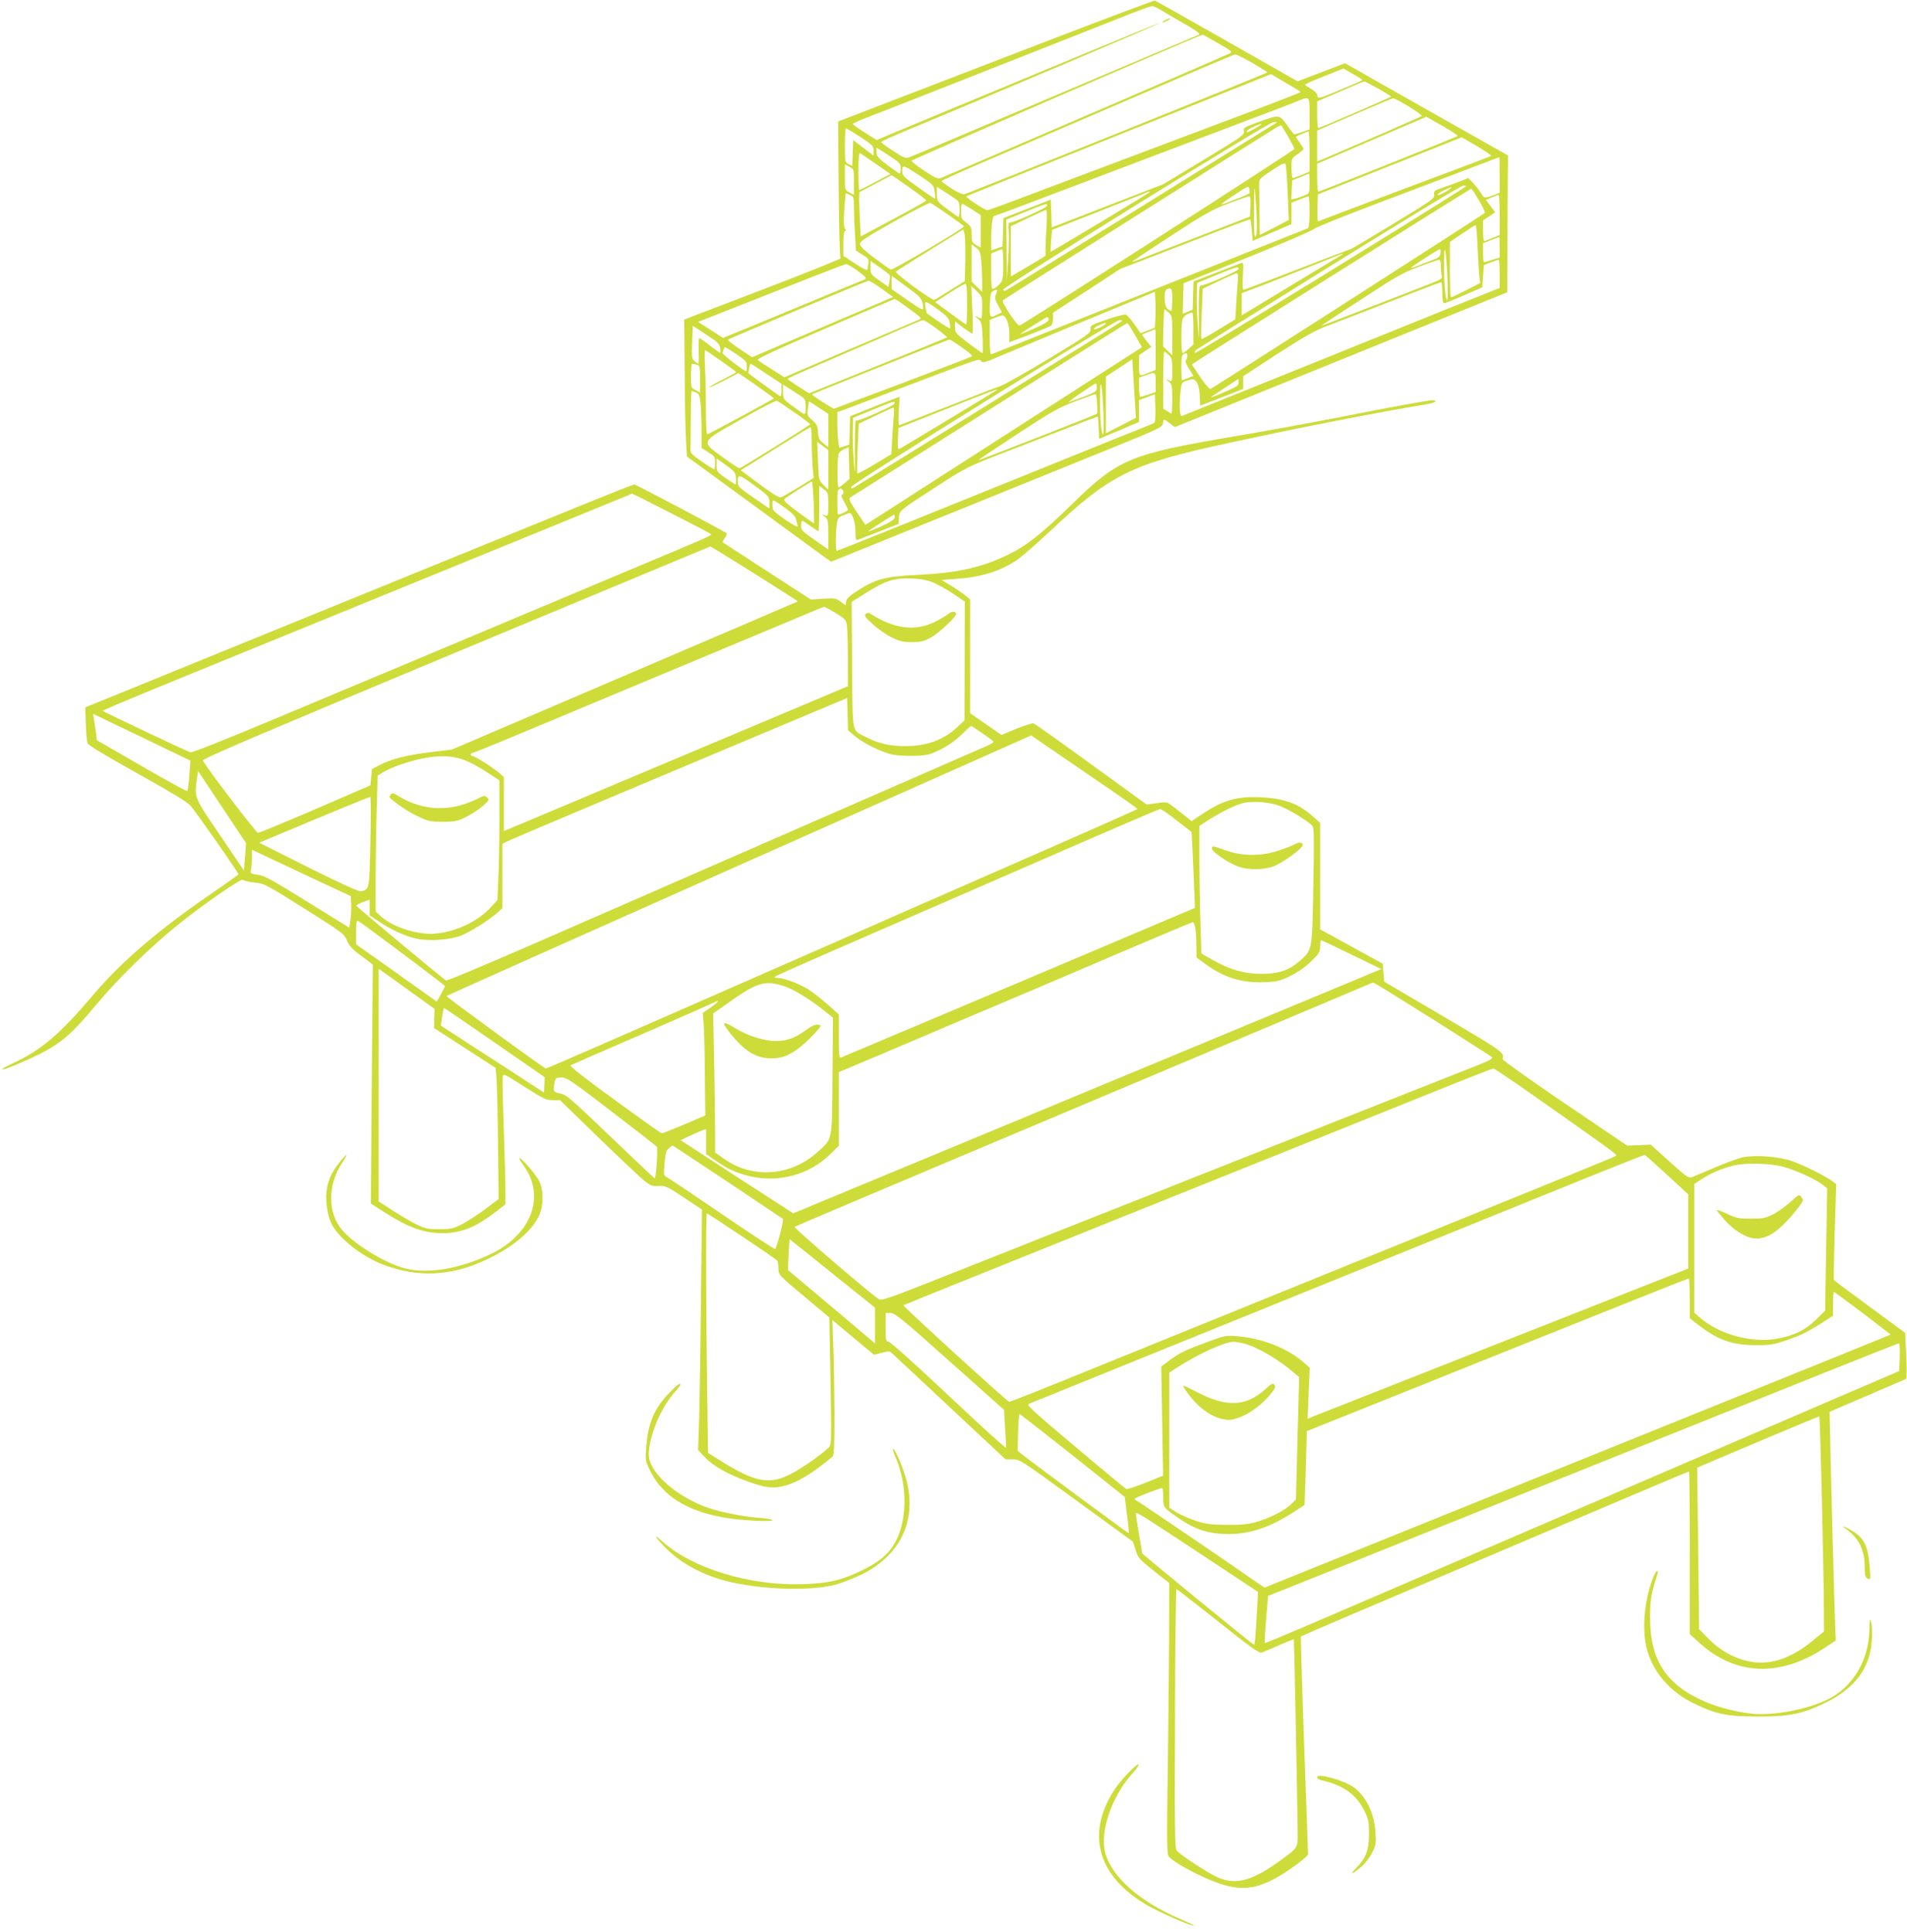 <?xml version="1.0" standalone="no"?>
<!DOCTYPE svg PUBLIC "-//W3C//DTD SVG 20010904//EN"
 "http://www.w3.org/TR/2001/REC-SVG-20010904/DTD/svg10.dtd">
<svg version="1.0" xmlns="http://www.w3.org/2000/svg"
 width="1264pt" height="1280pt" viewBox="0 0 1264 1280"
 preserveAspectRatio="xMidYMid meet">
<g transform="translate(0,1280) scale(0.1,-0.1)"
fill="#cddc39" stroke="none">
<path d="M6930 12524 c-393 -151 -863 -332 -1045 -402 l-330 -127 4 -450 c2
-259 7 -453 13 -456 5 -3 -206 -88 -469 -189 -263 -101 -498 -191 -523 -200
l-45 -18 3 -343 c1 -189 5 -393 9 -454 l6 -110 445 -325 c244 -179 460 -336
478 -349 l33 -23 363 147 c200 81 552 224 783 317 231 94 562 228 735 298 293
119 315 130 318 154 4 32 5 32 46 1 l33 -25 269 109 c148 60 427 173 619 251
964 391 1195 485 1253 508 l62 25 2 409 c1 224 2 428 3 453 l0 45 -540 305
-540 306 -157 -60 -157 -60 -468 266 c-257 146 -472 267 -478 269 -5 2 -332
-121 -725 -272z m774 204 c28 -17 67 -40 86 -51 139 -78 172 -101 154 -108
-11 -4 -440 -186 -954 -404 -514 -219 -948 -402 -963 -407 -24 -9 -37 -4 -107
42 -44 29 -80 55 -80 59 0 3 71 36 158 72 610 254 1691 713 1689 716 -2 2
-127 -48 -278 -111 -151 -62 -526 -218 -834 -346 -308 -128 -606 -251 -662
-275 l-102 -43 -78 49 c-43 27 -79 53 -80 57 -2 4 41 23 95 44 53 20 304 118
557 218 253 100 579 228 725 286 146 57 337 133 425 168 88 35 169 64 179 65
10 1 42 -13 70 -31z m371 -215 c95 -55 97 -57 72 -69 -18 -10 -1667 -720
-1902 -820 -30 -12 -35 -10 -118 44 -48 31 -86 62 -85 67 2 8 1910 834 1929
835 4 0 50 -26 104 -57z m226 -130 c54 -32 99 -60 99 -63 0 -5 -1970 -797
-2006 -806 -14 -4 -43 9 -87 37 -37 24 -67 46 -67 49 0 4 143 68 318 143 174
75 610 262 967 416 358 154 656 281 663 281 7 0 58 -26 113 -57z m729 -113 c0
-3 -66 -32 -148 -66 -145 -60 -147 -61 -150 -38 -2 15 -17 31 -43 46 -21 12
-39 24 -39 27 0 3 57 29 127 56 l128 51 62 -36 c34 -19 63 -37 63 -40z m-473
-39 c35 -20 63 -38 63 -41 0 -3 -134 -55 -297 -117 -469 -176 -1172 -441
-1483 -558 -157 -60 -290 -108 -295 -108 -17 0 -146 85 -140 92 4 3 460 187
1013 408 l1007 402 35 -21 c19 -11 63 -37 97 -57z m578 -18 c46 -27 85 -50 85
-53 0 -4 -436 -193 -480 -208 -6 -2 -10 33 -10 86 l0 90 153 66 c83 36 155 66
160 66 4 0 45 -21 92 -47z m-455 -167 l0 -104 -47 -16 c-26 -9 -49 -16 -53
-16 -4 0 -22 21 -40 48 -60 85 -56 84 -186 38 -109 -39 -114 -42 -109 -66 5
-23 -12 -35 -265 -188 l-270 -163 -370 -143 -369 -143 -3 92 -3 92 -157 -61
-157 -61 -3 -94 -3 -94 -37 -13 -38 -13 0 77 c0 89 9 152 21 152 5 0 102 35
216 79 224 85 922 349 1433 543 173 65 335 127 360 138 81 33 80 34 80 -84z
m658 48 c52 -31 90 -59 85 -63 -6 -6 -414 -183 -660 -288 l-33 -13 0 102 0
103 248 107 c136 59 251 107 257 107 5 1 51 -24 103 -55z m324 -195 c-9 -8
-914 -369 -924 -369 -5 0 -8 42 -8 93 l0 92 362 156 362 155 107 -60 c59 -34
104 -64 101 -67z m-1227 72 c-16 -10 -419 -260 -895 -556 -476 -295 -871 -540
-877 -542 -7 -3 -13 1 -13 8 0 20 1758 1109 1789 1109 l26 0 -30 -19z m-75 5
c0 -6 -92 -57 -96 -53 -8 7 15 25 51 40 47 19 45 18 45 13z m178 -81 c23 -41
42 -78 42 -82 -1 -9 -1803 -1167 -1822 -1170 -17 -4 -122 157 -111 167 7 8
1772 1121 1818 1148 11 6 22 11 25 12 3 0 24 -34 48 -75z m-2836 -2 c81 -53
88 -61 88 -91 l0 -33 -67 51 -68 52 -3 -86 -3 -85 -24 11 c-24 11 -25 14 -25
125 0 62 3 113 7 113 4 0 46 -26 95 -57z m2978 -97 l0 -133 -51 -22 c-29 -11
-56 -21 -60 -21 -5 0 -9 29 -9 65 0 65 0 65 40 93 21 15 39 31 40 35 0 5 -12
24 -26 43 -15 19 -25 36 -23 38 6 6 72 34 82 35 4 1 7 -59 7 -133z m1111 35
c55 -33 96 -61 92 -64 -4 -3 -80 -32 -168 -65 -412 -154 -971 -365 -978 -369
-4 -3 -6 37 -5 87 l3 92 475 188 c261 104 476 189 478 190 2 0 48 -27 103 -59z
m-3873 -79 c46 -31 52 -39 52 -68 0 -19 -3 -34 -7 -34 -3 0 -39 25 -80 55 -63
48 -73 60 -73 86 l0 31 28 -18 c15 -9 51 -33 80 -52z m-110 -40 l94 -65 -101
-53 c-55 -30 -103 -54 -106 -54 -3 0 -5 57 -5 126 0 97 3 124 13 118 6 -4 54
-36 105 -72z m4132 -71 l0 -118 -43 -17 c-57 -21 -60 -21 -80 14 -10 16 -33
45 -51 65 l-33 35 -59 -23 c-32 -13 -85 -31 -116 -42 -52 -17 -56 -21 -52 -44
5 -25 -10 -36 -266 -191 -150 -91 -277 -167 -284 -169 -18 -6 -256 -97 -488
-187 -119 -46 -221 -84 -226 -84 -6 0 -7 36 -4 92 5 87 4 91 -14 84 -10 -4
-85 -33 -166 -64 l-147 -57 -3 -93 -3 -94 -33 -14 -33 -13 3 101 3 101 420
169 c231 93 429 178 441 189 11 11 200 87 420 170 299 113 767 290 812 308 1
1 2 -52 2 -118z m-1405 -123 l7 -176 -96 -50 -96 -49 -2 149 c-1 81 -2 165 -2
185 -1 36 2 40 84 94 70 46 86 53 91 40 4 -9 10 -95 14 -193z m-2875 76 l0
-85 -30 16 c-30 15 -30 16 -30 101 l0 85 30 -16 c30 -15 30 -16 30 -101z m442
38 c82 -54 87 -59 93 -100 4 -24 5 -46 3 -48 -2 -2 -52 31 -111 74 -100 71
-107 79 -107 110 0 42 5 41 122 -36z m2578 -48 c0 -64 0 -65 -33 -79 -18 -7
-45 -17 -61 -21 l-27 -6 3 63 3 64 55 22 c30 12 56 23 58 23 1 0 2 -29 2 -66z
m-2654 -25 c63 -44 114 -84 114 -87 0 -4 -98 -59 -218 -123 l-217 -116 -7 146
c-4 80 -4 147 0 149 4 2 52 27 107 56 55 29 102 54 104 55 2 0 54 -35 117 -80z
m2304 -224 c2 -67 -1 -100 -9 -103 -8 -3 -11 47 -9 180 1 150 2 169 8 103 4
-44 9 -125 10 -180z m-49 184 c-3 -3 -26 -14 -51 -24 -25 -9 -67 -26 -95 -37
-61 -24 -54 -16 55 56 82 54 85 55 91 34 3 -13 3 -26 0 -29z m1412 30 c-355
-227 -1769 -1096 -1772 -1088 -2 6 1 15 5 19 5 5 401 252 879 549 546 339 879
541 895 541 24 0 24 -1 -7 -21z m-3381 -53 c47 -31 48 -32 48 -84 0 -30 -3
-52 -8 -50 -4 2 -37 26 -74 53 -67 50 -67 50 -68 99 l0 48 28 -18 c15 -9 48
-31 74 -48z m3303 56 c-26 -23 -85 -52 -85 -42 0 6 19 20 43 30 47 22 56 24
42 12z m188 -79 c25 -43 42 -81 39 -84 -11 -11 -1804 -1161 -1818 -1166 -7 -3
-35 29 -69 79 l-55 83 22 15 c68 46 1824 1150 1830 1150 3 0 26 -35 51 -77z
m-2185 52 c-11 -11 -651 -395 -653 -393 -2 2 -1 35 2 74 l6 71 301 118 c165
65 308 121 316 126 17 9 36 12 28 4z m-1983 -17 c23 -10 25 -16 25 -83 0 -40
3 -120 7 -178 l6 -107 44 -28 c39 -24 43 -30 39 -56 -3 -16 -6 -35 -6 -42 0
-9 -31 6 -80 38 l-80 53 0 83 c0 54 4 82 11 82 8 0 8 4 0 14 -9 10 -10 46 -5
125 4 61 8 111 10 111 2 0 15 -5 29 -12z m4305 -132 l0 -134 -42 -17 c-24 -9
-49 -19 -55 -22 -10 -4 -13 13 -13 66 l0 71 40 26 40 27 -30 41 -31 41 38 17
c21 9 41 17 46 17 4 1 7 -59 7 -133z m-1652 57 l-3 -68 -175 -68 c-96 -37
-249 -96 -340 -131 -91 -35 -190 -74 -220 -86 -30 -12 -50 -17 -45 -12 6 5
123 82 260 172 219 143 266 169 375 211 69 26 131 48 138 48 10 1 12 -16 10
-66z m392 -37 c0 -74 -4 -105 -12 -109 -7 -3 -479 -190 -1048 -417 -569 -227
-1041 -414 -1047 -417 -10 -4 -13 22 -13 111 l0 116 36 15 c20 8 42 15 48 15
24 0 46 -57 46 -118 l0 -60 133 50 c72 28 138 55 145 61 6 5 12 26 12 47 l0
38 223 145 222 145 260 100 c143 56 336 130 429 166 93 36 171 64 173 62 2 -2
7 -35 10 -73 l6 -69 128 55 129 56 0 71 0 71 53 21 c28 11 55 21 60 21 4 1 7
-46 7 -103z m-2396 -18 c58 -40 105 -75 105 -78 0 -13 -471 -291 -484 -286 -8
3 -57 37 -110 77 -68 51 -95 77 -95 93 0 17 41 44 227 149 126 70 233 125 240
123 7 -3 60 -38 117 -78z m158 35 l58 -38 0 -108 0 -108 -30 18 c-27 16 -30
22 -30 69 0 47 -3 54 -35 78 -32 24 -35 32 -35 77 0 27 3 49 7 49 3 0 33 -17
65 -37z m498 24 c0 -15 -237 -120 -251 -112 -4 3 -6 -23 -3 -57 3 -35 1 -121
-4 -193 l-9 -130 -1 200 -2 200 128 52 c145 58 142 58 142 40z m-3 -134 c-4
-58 -7 -127 -7 -152 l0 -46 -77 -47 c-43 -25 -95 -56 -115 -68 l-38 -22 0 166
0 167 113 54 c61 29 116 54 121 54 5 1 6 -44 3 -106z m2857 -145 c4 -84 9
-171 12 -193 l5 -40 -93 -48 c-51 -26 -96 -47 -100 -47 -5 0 -8 83 -8 183 l0
184 83 56 c45 31 85 56 88 56 4 1 9 -68 13 -151z m-3396 -80 l-3 -141 -95 -59
c-52 -33 -101 -62 -107 -65 -16 -6 -266 178 -255 188 4 4 106 68 227 143 l220
136 8 -30 c4 -17 6 -94 5 -172z m3542 84 l0 -69 -41 -12 c-23 -7 -47 -15 -55
-18 -11 -4 -14 8 -14 60 l0 66 53 20 c28 11 53 20 55 20 1 1 2 -30 2 -67z
m-3436 -90 c3 -37 6 -98 6 -136 l0 -70 -35 34 -35 34 0 123 0 124 29 -22 c25
-18 29 -29 35 -87z m3090 -119 c3 -79 2 -143 -2 -143 -12 0 -22 129 -21 259 2
141 14 77 23 -116z m-2944 95 c-1 -92 -3 -106 -23 -129 -13 -14 -31 -28 -40
-32 -15 -6 -17 5 -17 113 l0 120 33 14 c17 8 35 15 40 15 4 1 7 -45 7 -101z
m2898 75 c-2 -22 -12 -31 -48 -44 -25 -10 -70 -27 -100 -39 -30 -12 -51 -18
-47 -13 14 13 181 122 190 122 5 1 7 -11 5 -26z m-649 -8 c-3 -2 -154 -94
-337 -204 l-332 -201 0 74 0 73 178 68 c97 38 247 97 332 131 157 64 167 68
159 59z m651 -77 c0 -24 3 -53 6 -64 5 -18 -3 -25 -63 -49 -86 -34 -680 -264
-713 -276 -31 -11 -55 -27 259 178 217 142 263 168 367 206 65 25 125 45 132
46 8 1 12 -14 12 -41z m390 -52 l0 -94 -387 -155 c-214 -86 -685 -276 -1048
-423 -363 -146 -666 -268 -672 -271 -14 -6 -18 82 -7 173 6 50 8 52 47 64 38
11 42 10 58 -12 12 -15 19 -45 21 -89 l3 -67 143 55 142 56 0 42 0 42 225 147
c177 114 248 155 328 185 104 40 276 106 582 225 93 36 173 66 177 66 4 0 8
-31 8 -70 0 -50 4 -70 13 -69 6 0 66 24 132 53 l120 52 5 73 5 74 45 18 c25
10 48 18 53 18 4 1 7 -41 7 -93z m-4043 -8 c3 -5 2 -25 -2 -44 l-6 -35 -60 42
c-57 40 -59 43 -59 86 l0 44 61 -42 c33 -24 63 -47 66 -51z m-216 30 c61 -45
67 -53 47 -61 -7 -3 -200 -82 -428 -177 -228 -95 -436 -180 -461 -190 l-46
-19 -83 53 -83 53 244 96 c134 53 352 139 484 191 132 52 246 95 254 96 7 0
40 -19 72 -42z m2529 10 c0 -13 -235 -115 -254 -111 -8 2 -11 -58 -10 -190 2
-191 2 -191 -7 -72 -5 66 -8 156 -7 200 l3 80 125 52 c135 55 150 60 150 41z
m-5 -75 c-3 -27 -7 -95 -11 -153 l-6 -106 -110 -67 c-61 -38 -112 -66 -115
-63 -3 3 -2 79 2 169 l7 164 107 51 c58 27 111 51 118 51 8 1 11 -13 8 -46z
m-2145 -81 c44 -33 57 -55 59 -100 1 -21 -10 -16 -104 49 l-105 73 0 44 0 44
53 -38 c28 -21 72 -53 97 -72z m-215 24 l75 -54 -467 -199 -468 -200 -83 55
c-45 30 -80 58 -77 61 9 9 919 390 932 391 7 0 47 -24 88 -54z m565 -101 c0
-74 -2 -135 -6 -135 -3 0 -50 33 -105 74 l-100 74 93 60 c51 33 99 61 106 61
9 1 12 -32 12 -134z m100 -22 c0 -40 -3 -73 -6 -73 -3 0 -15 5 -27 11 -18 9
-17 6 5 -13 24 -21 26 -30 31 -125 2 -57 2 -103 -1 -103 -3 0 -45 30 -94 67
-84 64 -88 69 -88 105 l0 39 53 -41 c30 -22 57 -40 62 -40 4 0 4 71 0 158 l-7
157 36 -34 c35 -34 36 -37 36 -108z m1260 52 c0 -41 -3 -75 -7 -75 -5 0 -16 7
-25 14 -22 16 -26 121 -5 129 33 14 37 7 37 -68z m-1160 61 c0 -3 -4 -16 -10
-30 -7 -20 -4 -34 16 -70 l25 -45 -30 -15 c-50 -26 -53 -23 -50 65 2 60 7 83
19 89 16 10 30 13 30 6z m1048 -187 l-3 -61 -48 -18 -47 -18 -40 58 c-22 32
-48 61 -58 65 -11 3 -68 -12 -128 -33 -103 -36 -109 -39 -106 -64 3 -24 -17
-38 -271 -192 -151 -91 -299 -175 -328 -185 -30 -10 -106 -39 -169 -64 -63
-25 -198 -78 -300 -117 -102 -40 -190 -74 -197 -77 -8 -3 -10 20 -6 92 l6 96
-54 -20 c-30 -12 -103 -41 -164 -65 l-110 -44 -3 -94 -3 -95 -33 -10 -34 -10
-6 45 c-3 24 -6 78 -6 118 l0 73 53 19 c28 11 203 77 387 147 523 198 499 190
513 172 10 -13 25 -9 112 28 84 36 896 373 1005 417 l35 15 3 -59 c2 -32 2
-85 0 -119z m-1633 66 c84 -61 87 -65 64 -74 -13 -5 -219 -93 -457 -195 l-433
-186 -82 52 c-45 28 -87 56 -94 62 -9 8 104 61 445 208 251 108 460 197 463
197 3 1 45 -28 94 -64z m198 -10 c53 -39 66 -54 72 -82 3 -19 4 -37 2 -39 -2
-2 -37 19 -78 47 -41 29 -75 52 -76 53 0 1 -5 19 -9 40 -8 48 -3 47 89 -19z
m1524 -17 c22 -20 23 -29 23 -152 l0 -130 -31 30 -30 29 2 123 c2 67 5 122 8
122 3 0 15 -10 28 -22z m163 -105 l0 -106 -32 -29 c-17 -15 -35 -28 -40 -28
-9 0 -11 173 -2 217 5 26 32 47 67 52 4 1 7 -47 7 -106z m-960 59 c0 -12 -27
-29 -97 -60 -53 -23 -93 -39 -90 -35 12 12 172 112 180 113 4 0 7 -8 7 -18z
m-744 -58 c41 -31 73 -58 71 -60 -2 -2 -208 -86 -459 -187 l-455 -183 -71 45
c-40 25 -72 48 -72 51 0 3 98 47 218 98 119 51 318 137 442 191 124 55 231
100 238 100 7 1 46 -24 88 -55z m1229 47 c-12 -10 -1738 -1082 -1773 -1100
-20 -11 -23 -10 -20 3 4 21 1746 1104 1778 1105 14 1 20 -3 15 -8z m-105 -16
c0 -2 -18 -14 -40 -25 -22 -11 -40 -16 -40 -10 0 5 15 16 33 24 35 16 47 19
47 11z m193 -75 l46 -81 -97 -62 c-53 -34 -466 -299 -917 -589 l-819 -526 -58
86 c-41 61 -54 89 -45 94 6 4 422 266 922 582 501 316 913 575 916 575 4 1 27
-35 52 -79z m-2815 -15 c48 -31 61 -46 65 -70 3 -16 3 -31 2 -33 -2 -2 -32 19
-68 47 -36 28 -68 51 -72 51 -4 0 -5 -38 -4 -85 2 -47 1 -85 -2 -85 -4 0 -16
8 -26 18 -18 15 -20 27 -15 125 l4 108 28 -18 c15 -10 54 -36 88 -58z m2952
-81 l0 -135 -32 -13 c-81 -33 -78 -35 -78 42 l0 69 40 27 41 27 -32 40 c-17
22 -30 41 -28 43 3 2 41 17 87 35 1 1 2 -60 2 -135z m-1284 14 c41 -28 71 -55
67 -59 -5 -4 -213 -84 -463 -178 l-454 -170 -74 45 c-40 26 -71 48 -69 51 7 6
900 363 910 363 5 0 42 -23 83 -52z m-1496 -44 c63 -43 70 -50 70 -80 0 -19
-2 -34 -6 -34 -11 0 -154 110 -154 119 0 13 11 41 16 41 2 0 36 -21 74 -46z
m-101 -45 c56 -39 101 -73 101 -75 0 -2 -41 -24 -91 -50 -50 -25 -89 -47 -87
-50 3 -2 47 18 99 45 l94 49 117 -81 c64 -45 117 -84 117 -87 0 -4 -409 -225
-441 -238 -5 -2 -9 67 -9 155 0 87 -2 213 -6 281 -3 67 -3 122 0 122 3 0 51
-32 106 -71z m2968 39 c20 -19 23 -31 23 -100 0 -78 0 -79 -22 -68 l-23 11 23
-20 c20 -17 22 -28 22 -115 0 -53 -2 -96 -5 -96 -3 0 -17 7 -30 16 l-25 16 0
189 c0 104 3 189 7 189 4 0 17 -10 30 -22z m123 -6 c0 -10 -4 -22 -10 -28 -6
-6 2 -26 20 -56 l30 -48 -36 -15 c-20 -8 -38 -15 -40 -15 -2 0 -4 38 -4 84 0
81 4 92 33 95 4 1 7 -7 7 -17z m-346 -329 l5 -82 -100 -51 -99 -51 0 188 0
188 88 57 87 58 7 -113 c3 -61 9 -149 12 -194z m-2906 271 c21 -6 22 -11 22
-95 l0 -90 -30 16 c-30 15 -30 17 -30 95 0 44 3 80 8 80 4 0 17 -3 30 -6z
m462 -61 l100 -66 0 -44 c0 -33 -3 -42 -12 -37 -11 6 -194 139 -206 150 -5 4
8 64 14 64 2 0 49 -30 104 -67z m2580 -57 l0 -64 -47 -16 c-26 -9 -50 -16 -55
-16 -4 0 -8 29 -8 64 l0 64 43 15 c67 24 67 24 67 -47z m550 1 c0 -19 -12 -29
-62 -51 -100 -44 -135 -58 -115 -43 28 19 172 115 175 116 1 0 2 -10 2 -22z
m-896 -204 c3 -80 2 -143 -2 -143 -13 0 -22 115 -21 250 1 149 14 90 23 -107z
m-44 169 c0 -25 -6 -30 -82 -59 -46 -17 -92 -34 -103 -38 -11 -4 23 22 75 58
52 36 98 66 103 66 4 1 7 -12 7 -27z m-1978 -46 c47 -30 48 -32 48 -84 0 -60
6 -61 -88 8 -60 44 -61 46 -62 94 l0 48 28 -18 c15 -9 48 -31 74 -48z m1317
30 c-6 -5 -613 -372 -639 -386 -20 -11 -21 -9 -18 62 l3 72 320 127 c292 116
346 136 334 125z m-1996 -17 c21 -9 25 -20 31 -77 3 -37 6 -117 6 -179 l0
-111 45 -29 c42 -26 45 -31 45 -70 0 -24 -3 -43 -7 -43 -5 1 -42 24 -83 53
-73 51 -75 54 -73 92 0 22 1 115 2 208 0 92 3 167 5 167 3 0 16 -5 29 -11z
m2659 -71 c2 -35 2 -66 -1 -70 -6 -6 -778 -308 -788 -308 -3 0 113 77 257 172
234 153 275 176 388 219 70 26 130 48 134 48 3 1 8 -27 10 -61z m381 -128 c-4
-4 -51 -24 -103 -44 -52 -21 -327 -131 -610 -246 -283 -114 -711 -287 -951
-384 -240 -97 -439 -176 -442 -176 -9 0 -9 113 -1 174 6 42 11 49 42 61 19 8
38 15 43 15 19 0 39 -62 39 -120 0 -54 2 -61 18 -56 9 3 73 28 142 55 l125 49
3 41 c4 49 -3 43 257 212 186 120 195 125 445 222 400 155 613 237 616 237 2
0 4 -33 6 -74 l3 -74 133 56 132 56 0 72 0 73 53 19 52 20 3 -91 c1 -49 -1
-93 -5 -97z m-2387 67 c57 -39 103 -75 104 -78 0 -6 -450 -286 -468 -292 -5
-1 -54 31 -110 72 -149 109 -154 98 121 253 122 70 228 124 236 122 7 -2 60
-37 117 -77z m187 15 l37 -25 0 -110 0 -110 -32 25 c-28 22 -33 33 -36 74 -2
42 -8 53 -38 80 -34 29 -35 32 -29 78 l7 47 27 -17 c14 -10 43 -28 64 -42z
m477 45 c0 -15 -244 -122 -257 -114 -5 3 -7 -81 -7 -186 2 -183 1 -187 -7 -82
-5 61 -8 150 -7 199 l3 88 130 53 c148 60 145 60 145 42z m-5 -74 c-3 -27 -7
-96 -11 -155 l-6 -108 -110 -66 c-60 -36 -112 -64 -115 -61 -3 4 -2 79 2 168
l7 162 112 53 c61 29 114 53 118 53 4 1 5 -20 3 -46z m-545 -176 c0 -52 3
-128 6 -169 l7 -75 -99 -61 c-55 -33 -107 -64 -116 -67 -13 -5 -54 20 -143 86
l-125 93 53 33 c28 17 131 81 227 142 96 60 178 110 183 110 4 1 7 -41 7 -92z
m110 -190 l0 -132 -32 32 c-31 31 -31 32 -36 159 l-5 127 37 -28 36 -27 0
-131z m109 -88 c-18 -16 -36 -29 -41 -29 -10 0 -9 198 1 224 4 10 20 24 37 30
l29 13 3 -105 3 -105 -32 -28z m-721 32 c2 -22 0 -41 -3 -41 -3 0 -33 19 -65
42 -58 40 -60 44 -60 86 l0 44 63 -45 c57 -41 62 -48 65 -86z m150 -68 c68
-51 72 -56 72 -94 l0 -39 -105 72 c-96 66 -105 75 -105 103 0 58 4 57 138 -42z
m365 -90 c2 -76 4 -139 3 -140 -1 -2 -49 31 -105 73 -76 55 -100 79 -92 87 13
13 173 115 182 116 3 1 9 -61 12 -136z m97 -16 c0 -77 -1 -78 -22 -72 l-23 7
23 -17 c20 -15 22 -24 22 -116 l0 -100 -90 63 c-83 57 -90 65 -90 95 0 18 3
33 6 33 4 0 29 -16 55 -35 27 -19 51 -35 54 -35 3 0 5 68 5 150 l0 151 30 -23
c29 -21 30 -25 30 -101z m91 65 c-8 -3 -3 -19 14 -47 14 -24 25 -48 25 -53 0
-8 -50 -32 -66 -32 -2 0 -4 38 -4 84 0 73 2 85 18 88 19 4 32 -34 13 -40z
m-373 -91 c41 -29 64 -53 68 -70 3 -14 8 -34 11 -45 4 -13 -19 -2 -81 40 -82
57 -86 61 -86 97 0 43 -5 44 88 -22z m722 -59 c0 -14 -25 -30 -92 -61 -51 -23
-88 -37 -82 -31 10 10 165 110 171 110 2 0 3 -8 3 -18z"/>
<path d="M7720 12665 c-14 -8 -20 -14 -15 -14 6 0 21 6 35 14 14 8 21 14 15
14 -5 0 -21 -6 -35 -14z"/>
<path d="M9315 10119 c-88 -16 -299 -56 -470 -90 -170 -33 -465 -87 -655 -119
-706 -120 -776 -149 -1090 -456 -197 -192 -298 -272 -421 -331 -171 -83 -336
-120 -594 -132 -226 -11 -285 -28 -421 -118 -36 -24 -54 -43 -56 -60 l-3 -24
-33 24 c-30 23 -39 24 -115 20 l-82 -6 -290 188 c-160 104 -292 190 -294 191
-2 2 4 15 13 30 10 14 16 28 13 30 -12 12 -602 324 -613 324 -6 0 -151 -57
-320 -126 -435 -177 -854 -347 -1484 -604 -300 -122 -687 -280 -860 -350 -173
-71 -463 -189 -645 -263 l-330 -134 4 -109 c1 -59 7 -117 11 -129 5 -13 118
-81 326 -197 214 -119 331 -189 355 -215 33 -35 319 -444 319 -456 0 -3 -64
-49 -142 -103 -376 -255 -630 -471 -826 -703 -212 -251 -342 -362 -528 -447
-104 -48 -86 -55 23 -9 274 117 333 162 533 400 145 174 363 386 539 527 175
141 423 311 431 298 4 -6 38 -14 76 -18 68 -7 75 -11 331 -172 254 -160 263
-166 283 -212 16 -37 36 -59 96 -103 l75 -56 -7 -792 -6 -792 92 -59 c163
-103 262 -138 390 -137 119 0 221 43 356 149 l54 42 0 98 c0 53 -5 237 -11
407 -6 171 -9 322 -7 337 3 27 3 27 143 -62 126 -81 145 -90 188 -90 l49 0
246 -239 c136 -132 272 -260 302 -286 51 -42 59 -46 105 -44 47 2 57 -2 169
-77 l119 -79 -7 -595 c-3 -327 -9 -686 -12 -797 l-7 -201 47 -50 c54 -57 156
-114 286 -160 111 -39 153 -45 220 -32 89 17 194 78 337 197 12 9 14 63 14
290 -1 153 -4 354 -8 447 l-6 169 138 -115 138 -115 51 13 c46 12 52 12 71 -5
11 -10 184 -172 385 -360 l365 -341 48 0 c47 0 55 -6 422 -273 l374 -272 18
-56 c17 -53 25 -62 121 -138 l102 -81 -1 -288 c0 -158 -4 -561 -8 -897 -8
-553 -7 -612 7 -628 31 -35 163 -109 275 -155 177 -73 283 -69 436 15 79 43
211 141 211 156 0 7 -11 333 -26 726 -14 392 -23 715 -21 718 3 2 148 65 324
140 453 192 1379 586 1846 784 219 93 400 169 402 169 3 0 5 -243 5 -539 l0
-539 63 -57 c240 -218 532 -230 830 -35 l75 50 -4 93 c-4 88 -32 1127 -35
1327 l-2 95 249 107 c137 59 253 109 258 111 4 1 5 71 1 154 l-7 151 -234 172
c-128 94 -236 174 -238 179 -3 4 0 149 5 321 l10 314 -23 17 c-42 33 -196 110
-270 135 -88 31 -244 43 -329 25 -30 -7 -112 -37 -184 -68 -71 -30 -140 -59
-152 -64 -20 -7 -39 6 -147 104 l-124 112 -78 -3 -79 -3 -415 281 c-229 155
-413 287 -411 293 14 42 5 48 -389 280 l-395 232 -5 59 -5 60 -207 114 -208
114 0 353 0 353 -40 35 c-100 92 -192 126 -355 134 -159 8 -253 -20 -398 -119
l-59 -39 -54 43 c-30 24 -67 53 -82 64 -25 20 -33 21 -95 12 l-67 -9 -368 267
c-202 147 -374 269 -382 271 -8 2 -59 -14 -114 -36 l-98 -41 -104 72 -104 72
0 377 0 377 -39 32 c-22 17 -65 46 -95 64 l-55 33 95 7 c166 11 291 50 401
123 32 21 127 104 213 184 414 390 543 454 1213 598 466 101 981 201 1285 251
39 6 70 16 66 21 -7 12 -13 11 -199 -22z m-4866 -720 c141 -72 260 -134 264
-138 8 -8 -36 -27 -488 -216 -121 -51 -501 -211 -845 -355 -344 -144 -708
-297 -810 -340 -102 -42 -434 -182 -738 -309 -334 -140 -560 -230 -570 -226
-42 15 -581 271 -582 275 0 3 197 86 437 184 241 99 663 271 938 383 615 251
935 382 1585 647 278 114 514 210 525 215 11 6 22 10 24 10 2 1 119 -58 260
-130z m552 -400 c159 -100 288 -183 287 -184 -2 -1 -518 -223 -1148 -492
l-1145 -490 -135 -16 c-159 -19 -262 -45 -339 -84 l-56 -29 -5 -54 -5 -54
-365 -158 c-201 -86 -372 -157 -380 -157 -13 1 -351 444 -365 480 -4 11 375
173 1677 716 926 386 1685 702 1686 702 2 1 134 -81 293 -180z m1180 -57 c31
-13 92 -46 135 -75 l79 -53 -1 -394 -1 -394 -50 -46 c-92 -85 -200 -123 -343
-124 -102 0 -180 18 -260 60 -97 50 -88 3 -92 477 l-3 419 93 58 c130 82 185
100 297 97 64 -2 106 -10 146 -25z m-642 -204 c65 -41 69 -45 75 -87 3 -24 6
-124 6 -221 l0 -177 -1140 -480 -1140 -480 0 179 0 179 -31 27 c-43 37 -161
112 -176 112 -7 0 -13 5 -13 10 0 6 4 10 9 10 6 0 133 51 283 114 470 196
1542 644 1798 751 135 57 248 104 252 104 4 1 39 -18 77 -41z m124 -813 c56
-48 182 -111 253 -125 32 -7 99 -10 150 -8 82 3 100 8 168 42 49 24 99 59 138
97 33 32 62 59 65 59 4 0 130 -86 147 -102 5 -4 -10 -16 -35 -27 -24 -11 -313
-137 -641 -280 -801 -350 -1670 -729 -2366 -1033 -315 -137 -578 -248 -585
-245 -16 7 -591 486 -595 496 -1 3 18 14 43 23 l45 17 0 -52 0 -52 63 -42 c77
-53 175 -97 248 -113 79 -18 220 -8 291 19 62 24 182 99 241 150 l37 33 0 214
0 213 28 14 c15 8 304 131 642 273 338 142 840 353 1115 469 l500 210 3 -107
3 -107 42 -36z m-4570 -84 l169 -81 -7 -97 c-4 -54 -10 -101 -14 -104 -3 -4
-139 70 -302 165 l-297 171 -6 50 c-4 28 -10 67 -13 88 l-6 37 154 -74 c85
-40 230 -110 322 -155z m6219 -241 c125 -85 227 -157 227 -160 0 -3 -282 -128
-627 -279 -345 -151 -726 -318 -847 -371 -121 -53 -323 -142 -450 -198 -1608
-706 -1989 -872 -1997 -872 -11 0 -658 472 -658 480 1 3 873 392 1938 866
l1937 861 125 -86 c69 -47 228 -156 352 -241z m-4240 166 c37 -13 106 -49 153
-81 l85 -56 0 -258 c0 -142 -3 -320 -7 -397 l-6 -138 -46 -50 c-84 -90 -217
-155 -353 -171 -118 -15 -294 39 -375 115 l-33 30 0 223 c0 123 3 326 7 451
l6 227 42 25 c53 31 159 68 250 87 107 23 198 21 277 -7z m-1448 -644 l-7 -91
-158 234 c-175 257 -171 247 -153 379 l7 47 159 -239 159 -239 -7 -91z m831
101 c-7 -321 -6 -315 -61 -329 -14 -4 -125 47 -349 158 l-327 164 363 152
c200 83 368 152 373 152 4 0 5 -131 1 -297z m6027 237 c60 -22 193 -104 217
-133 11 -14 12 -82 6 -400 -8 -432 -6 -421 -91 -495 -70 -62 -139 -85 -254
-85 -113 0 -209 28 -324 93 l-73 42 -6 201 c-4 111 -7 302 -7 424 l0 221 63
40 c84 53 163 92 217 108 62 19 182 11 252 -16z m-682 -97 l98 -76 6 -111 c3
-61 8 -174 11 -252 l5 -140 -1162 -492 c-640 -270 -1171 -494 -1180 -498 -17
-6 -18 5 -18 139 l0 145 -72 64 c-40 36 -98 81 -129 101 -61 39 -162 77 -206
77 -15 0 -23 4 -17 8 5 5 153 71 329 148 176 76 745 324 1265 550 520 227 951
413 959 413 7 1 57 -33 111 -76z m-5715 -389 l240 -112 3 -53 c1 -30 -1 -77
-5 -105 l-8 -51 -278 172 c-234 145 -286 174 -329 179 -50 7 -50 7 -44 38 3
17 6 52 6 79 l0 48 88 -41 c48 -23 195 -92 327 -154z m585 -494 c154 -115 280
-212 280 -214 0 -1 -12 -25 -27 -53 l-28 -50 -267 190 -268 190 0 80 c0 65 3
78 15 74 8 -3 140 -101 295 -217z m5254 164 c3 -26 6 -79 6 -118 l1 -71 59
-43 c125 -91 243 -127 392 -120 86 3 103 8 172 42 49 24 99 59 137 96 53 52
59 62 59 99 0 23 3 41 6 41 4 0 95 -43 203 -96 l196 -95 -35 -15 c-43 -18 -97
-41 -1940 -806 -146 -61 -411 -171 -590 -245 -179 -74 -455 -189 -615 -255
-159 -66 -386 -160 -504 -209 l-213 -89 -374 242 -373 243 57 27 c31 15 69 31
85 37 l27 10 0 -83 0 -83 58 -40 c81 -57 133 -81 219 -104 197 -50 404 4 545
142 l58 57 0 244 0 244 323 136 c296 126 533 227 997 423 96 41 364 155 595
254 231 98 425 180 431 180 6 1 14 -20 18 -45z m-5176 -434 l132 -95 -2 -64
-1 -63 204 -132 204 -132 6 -70 c3 -38 8 -233 10 -434 l4 -365 -89 -67 c-48
-36 -118 -81 -154 -100 -60 -30 -74 -33 -151 -33 -77 0 -93 4 -151 32 -36 18
-107 59 -157 92 l-93 60 0 771 0 771 53 -38 c29 -21 112 -81 185 -133z m2453
54 c56 -18 162 -82 252 -153 l68 -54 -3 -386 c-3 -441 2 -414 -101 -506 -176
-159 -428 -177 -617 -44 l-60 42 0 126 c0 69 -3 277 -6 461 l-7 335 94 66
c200 142 248 156 380 113z m4292 -215 c210 -133 388 -247 395 -253 10 -10 -12
-22 -105 -59 -150 -59 -1150 -454 -1738 -687 -247 -98 -668 -265 -935 -370
-267 -106 -660 -262 -875 -347 -333 -132 -393 -153 -409 -142 -52 31 -566 473
-559 479 4 4 406 175 893 380 1012 426 2773 1169 2870 1210 36 16 68 29 73 29
4 1 179 -108 390 -240z m-4738 111 c-3 -5 -27 -24 -52 -41 l-45 -31 6 -72 c3
-39 7 -192 8 -339 l3 -268 -140 -60 c-77 -32 -144 -59 -148 -59 -5 0 -146 100
-313 222 -196 142 -300 224 -292 229 7 4 200 88 428 187 228 99 444 193 480
210 77 36 73 34 65 22z m-1478 -267 c180 -125 329 -228 331 -229 2 -1 2 -25 0
-53 l-3 -50 -111 72 c-60 40 -214 139 -341 221 l-231 150 5 35 c7 53 13 81 18
81 2 0 152 -102 332 -227z m6906 -365 c549 -387 541 -380 524 -389 -8 -5 -150
-63 -314 -130 -545 -221 -1074 -436 -1398 -567 -176 -71 -475 -193 -665 -270
-190 -77 -514 -208 -720 -292 -780 -317 -914 -370 -922 -368 -19 7 -706 634
-700 639 4 3 723 293 1597 644 875 351 1750 702 1945 781 195 79 361 143 368
144 7 0 135 -86 285 -192z m-6128 -94 c162 -124 297 -229 299 -233 8 -13 -6
-212 -15 -209 -4 2 -136 127 -294 278 -261 250 -291 276 -331 284 -47 9 -50
14 -38 75 6 28 10 31 46 31 35 0 65 -20 333 -226z m768 -465 c199 -133 364
-244 367 -246 6 -6 -42 -193 -52 -199 -4 -3 -162 100 -350 229 -189 129 -354
240 -367 246 -23 13 -23 16 -16 94 5 65 11 84 28 98 12 10 23 18 25 19 1 0
165 -109 365 -241z m6226 47 l141 -130 0 -246 0 -246 -92 -36 c-51 -20 -289
-113 -528 -208 -239 -94 -547 -216 -685 -270 -238 -94 -1050 -414 -1164 -459
l-54 -22 7 169 7 170 -48 41 c-104 89 -271 154 -433 167 -72 6 -82 4 -186 -34
-158 -58 -192 -74 -258 -123 l-59 -44 6 -362 6 -361 -116 -47 c-64 -25 -121
-44 -127 -42 -6 3 -159 129 -339 281 -299 252 -326 277 -305 285 22 9 171 69
1188 481 234 95 589 239 790 320 516 209 1248 506 1705 691 215 87 393 157
397 156 4 -1 70 -60 147 -131z m766 54 c84 -22 222 -84 268 -122 l28 -23 -7
-405 -7 -405 -62 -61 c-69 -68 -146 -105 -260 -125 -166 -29 -378 29 -505 138
l-40 35 0 426 0 427 49 32 c56 37 133 70 206 89 80 20 239 17 330 -6z m-6897
-462 c125 -83 230 -156 234 -162 4 -6 8 -30 8 -52 0 -42 0 -42 169 -183 l168
-141 8 -421 c7 -402 6 -422 -11 -440 -44 -44 -185 -142 -252 -176 -145 -73
-236 -56 -468 89 l-81 51 -6 435 c-8 519 -9 1152 -2 1152 3 0 108 -68 233
-152z m645 -283 l237 -190 0 -119 0 -119 -22 20 c-20 17 -550 464 -555 467 -1
1 1 47 4 103 l6 102 47 -37 c25 -20 153 -122 283 -227z m5637 -128 l0 -132 53
-41 c132 -103 228 -137 382 -137 98 -1 120 3 205 32 97 33 138 53 248 123 l62
40 0 79 c0 44 2 79 5 79 3 0 89 -64 192 -141 l185 -142 -58 -24 c-65 -27 -491
-199 -1324 -535 -300 -121 -765 -309 -1035 -418 -269 -109 -770 -311 -1112
-449 l-622 -251 -48 33 c-108 77 -789 540 -800 544 -7 3 -13 8 -13 12 0 6 167
71 183 71 4 0 7 -27 7 -61 0 -70 1 -70 116 -148 103 -69 194 -96 319 -96 144
1 274 45 433 148 l69 45 8 244 7 245 1262 506 c693 278 1264 506 1269 506 4 1
7 -59 7 -132z m-4905 -418 l360 -321 7 -122 c5 -66 7 -125 5 -129 -1 -5 -173
151 -381 347 -224 211 -386 356 -397 356 -17 0 -19 8 -19 95 l0 95 33 0 c28 0
76 -39 392 -321z m1944 120 c85 -19 235 -106 339 -196 l33 -28 -11 -405 -10
-405 -33 -33 c-39 -40 -148 -95 -237 -119 -47 -13 -100 -18 -190 -17 -106 1
-137 5 -205 27 -44 15 -101 40 -127 56 l-48 31 0 447 0 448 58 37 c137 88 309
166 367 167 11 0 40 -4 64 -10z m4353 -91 l-4 -93 -366 -157 c-202 -87 -612
-263 -912 -392 -654 -281 -2302 -989 -2664 -1145 -142 -61 -261 -110 -263
-108 -2 2 2 73 9 158 l13 154 410 164 c226 91 1164 467 2085 837 921 370 1680
673 1685 673 6 1 9 -34 7 -91z m-5482 -652 l345 -275 15 -120 c9 -67 14 -121
12 -121 -5 0 -643 471 -697 515 l-40 32 3 122 c2 66 6 121 10 121 4 0 162
-124 352 -274z m4966 -304 c7 -306 13 -626 13 -709 l1 -153 -67 -55 c-176
-146 -334 -185 -499 -124 -77 28 -147 75 -210 141 l-52 53 -6 535 -7 535 403
171 c222 94 405 170 407 168 2 -2 10 -255 17 -562z m-4104 -358 l366 -242 -4
-84 c-11 -208 -16 -269 -23 -266 -16 7 -741 600 -741 606 0 4 -9 59 -20 122
-11 63 -20 123 -20 133 0 23 -26 39 442 -269z m102 -438 c225 -179 273 -213
290 -206 12 4 63 26 115 49 52 23 95 40 97 38 2 -2 22 -1024 25 -1261 2 -125
7 -116 -126 -212 -182 -130 -289 -157 -410 -101 -67 31 -244 148 -266 175 -12
14 -14 154 -11 875 1 471 6 857 10 857 4 0 128 -97 276 -214z"/>
<path d="M6280 8728 c-14 -11 -53 -34 -88 -51 -130 -61 -264 -44 -419 54 -19
11 -25 11 -35 0 -11 -10 -2 -23 47 -67 32 -30 88 -69 124 -87 55 -27 77 -32
136 -32 59 0 79 5 124 30 58 32 174 142 168 159 -6 19 -31 16 -57 -6z"/>
<path d="M2589 7534 c-11 -13 -9 -19 11 -35 61 -48 115 -83 178 -112 60 -29
77 -32 157 -32 82 0 96 3 155 32 36 18 85 51 110 72 42 37 44 41 29 56 -15 15
-20 15 -65 -8 -178 -89 -360 -82 -526 20 -32 20 -38 21 -49 7z"/>
<path d="M8580 7205 c-14 -8 -61 -27 -105 -41 -113 -38 -239 -38 -345 -1 -98
35 -93 34 -97 16 -5 -21 111 -100 180 -123 66 -22 164 -21 229 4 60 22 193
119 193 141 0 19 -25 21 -55 4z"/>
<path d="M4800 6014 c0 -14 72 -104 115 -143 64 -59 126 -85 200 -84 70 1 111
17 185 72 51 39 146 138 139 145 -16 16 -52 5 -99 -31 -74 -56 -144 -77 -223
-70 -78 8 -165 37 -240 82 -57 34 -77 42 -77 29z"/>
<path d="M11868 4836 c-32 -29 -83 -66 -115 -82 -51 -26 -68 -29 -148 -29 -81
0 -97 3 -157 32 -38 18 -68 28 -68 24 0 -4 25 -35 55 -69 73 -80 165 -128 226
-118 57 9 94 30 156 88 56 54 133 149 133 165 0 5 -6 16 -12 25 -12 15 -19 11
-70 -36z"/>
<path d="M8388 3596 c-124 -114 -252 -122 -437 -29 -122 62 -118 61 -96 27 67
-103 157 -176 243 -196 45 -10 60 -9 106 6 67 20 157 85 213 153 35 42 40 53
30 66 -11 14 -18 11 -59 -27z"/>
<path d="M2250 5098 c-53 -66 -79 -125 -86 -197 -7 -64 7 -155 32 -207 46 -96
197 -217 342 -273 230 -88 454 -78 687 33 168 79 290 179 343 281 36 69 38
179 3 244 -23 44 -120 155 -128 147 -3 -2 11 -26 30 -53 143 -199 50 -450
-213 -579 -206 -101 -423 -138 -575 -99 -130 34 -331 156 -415 252 -99 113
-100 301 -3 446 19 28 32 52 29 54 -2 2 -23 -20 -46 -49z"/>
<path d="M4433 3567 c-97 -101 -138 -198 -150 -359 -6 -85 -5 -90 27 -155 80
-163 239 -264 485 -308 106 -19 325 -31 325 -18 0 5 -41 13 -91 16 -122 9
-278 42 -369 78 -201 81 -360 231 -360 341 0 115 77 304 165 405 25 28 45 54
45 57 0 17 -23 0 -77 -57z"/>
<path d="M5935 3146 c85 -192 79 -441 -13 -586 -41 -65 -104 -115 -207 -165
-135 -66 -224 -87 -391 -92 -354 -12 -736 104 -936 285 -72 65 -38 15 41 -61
94 -90 231 -163 381 -202 223 -58 555 -70 725 -26 44 12 122 42 173 67 257
125 368 354 302 619 -21 82 -77 215 -91 215 -4 0 3 -24 16 -54z"/>
<path d="M12230 2673 c89 -61 130 -142 130 -259 0 -52 3 -65 19 -74 19 -10 20
-7 15 62 -11 150 -35 203 -113 252 -45 28 -88 44 -51 19z"/>
<path d="M10952 2333 c-55 -150 -69 -333 -37 -457 40 -154 151 -284 308 -361
150 -74 222 -89 427 -89 206 -1 296 17 445 89 200 97 302 233 312 420 3 44 1
96 -5 115 -9 31 -10 26 -11 -45 -3 -206 -111 -387 -281 -468 -137 -65 -346
-105 -490 -93 -97 9 -224 40 -313 78 -263 112 -371 276 -370 563 0 114 7 155
50 288 3 9 1 17 -4 17 -6 0 -20 -26 -31 -57z"/>
<path d="M7489 1063 c-81 -84 -115 -133 -154 -215 -126 -274 -13 -526 312
-696 100 -51 243 -112 266 -112 6 0 -33 20 -89 44 -271 115 -457 280 -499 442
-36 138 45 372 180 522 65 73 52 85 -16 15z"/>
<path d="M8730 1024 c0 -8 12 -16 28 -20 149 -33 236 -97 291 -214 22 -47 26
-69 25 -145 0 -106 -21 -159 -88 -226 -47 -48 -21 -38 41 15 23 20 54 61 69
92 24 50 26 62 21 132 -8 126 -61 236 -140 296 -63 48 -247 100 -247 70z"/>
</g>
</svg>
